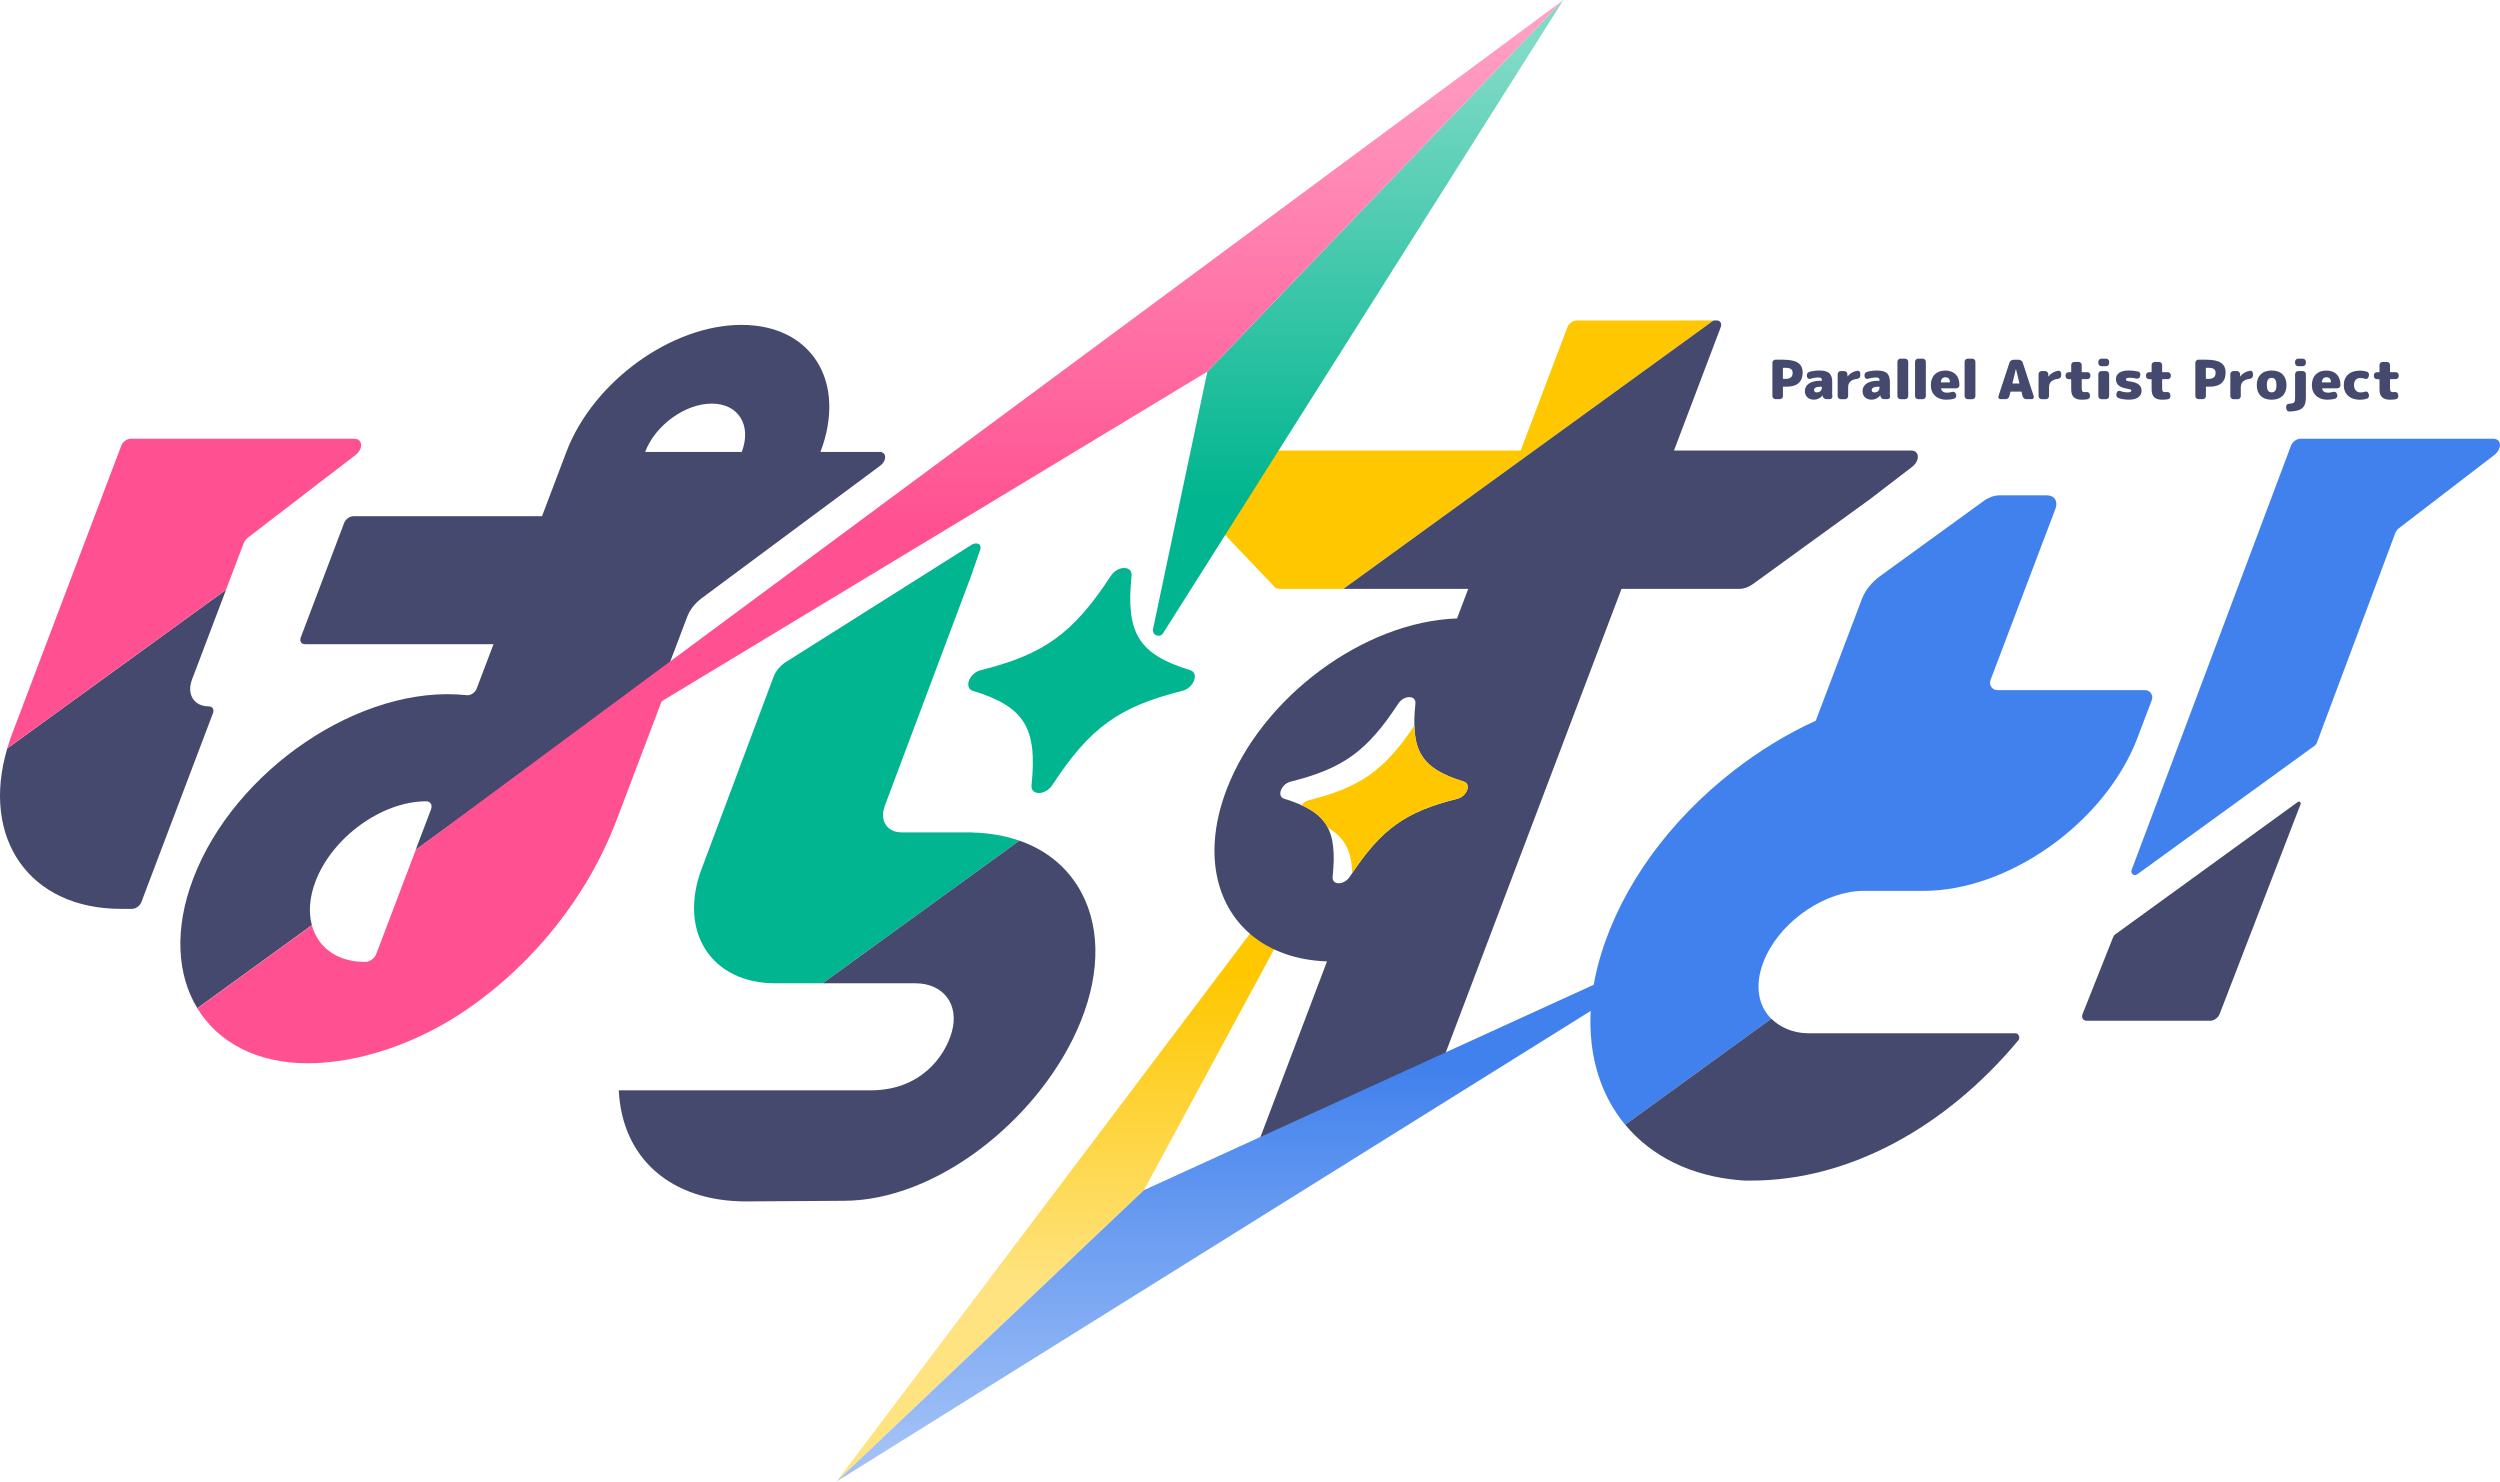 <?xml version="1.0" encoding="UTF-8"?>
<svg id="_レイヤー_2" data-name="レイヤー 2" xmlns="http://www.w3.org/2000/svg" xmlns:xlink="http://www.w3.org/1999/xlink" viewBox="0 0 679.86 402.89">
  <defs>
    <style>
      .cls-1 {
        fill: #ff5191;
      }

      .cls-1, .cls-2, .cls-3, .cls-4, .cls-5, .cls-6, .cls-7, .cls-8, .cls-9 {
        stroke-width: 0px;
      }

      .cls-2 {
        fill: #4181ed;
      }

      .cls-3 {
        fill: url(#_名称未設定グラデーション_30);
      }

      .cls-4 {
        fill: url(#_名称未設定グラデーション_31);
      }

      .cls-5 {
        fill: url(#_名称未設定グラデーション_24);
      }

      .cls-6 {
        fill: url(#_名称未設定グラデーション_19);
      }

      .cls-7 {
        fill: #00b58f;
      }

      .cls-8 {
        fill: #44496d;
      }

      .cls-9 {
        fill: #fec700;
      }
    </style>
    <linearGradient id="_名称未設定グラデーション_30" data-name="名称未設定グラデーション 30" x1="292.72" y1="349.27" x2="292.72" y2="265.1" gradientUnits="userSpaceOnUse">
      <stop offset="0" stop-color="#fee380"/>
      <stop offset="1" stop-color="#fec700"/>
    </linearGradient>
    <linearGradient id="_名称未設定グラデーション_19" data-name="名称未設定グラデーション 19" x1="369.34" y1="13.81" x2="369.34" y2="135.75" gradientUnits="userSpaceOnUse">
      <stop offset="0" stop-color="#80dac7"/>
      <stop offset="1" stop-color="#00b58f"/>
    </linearGradient>
    <linearGradient id="_名称未設定グラデーション_31" data-name="名称未設定グラデーション 31" x1="269.1" y1="-6.55" x2="269.1" y2="142.45" gradientUnits="userSpaceOnUse">
      <stop offset="0" stop-color="#ffa8c8"/>
      <stop offset="1" stop-color="#ff5191"/>
    </linearGradient>
    <linearGradient id="_名称未設定グラデーション_24" data-name="名称未設定グラデーション 24" x1="350.15" y1="392.22" x2="350.15" y2="290.13" gradientUnits="userSpaceOnUse">
      <stop offset="0" stop-color="#a0c0f6"/>
      <stop offset="1" stop-color="#4181ed"/>
    </linearGradient>
  </defs>
  <g id="_レイヤー_1-2" data-name="レイヤー 1">
    <g>
      <path class="cls-9" d="M428.78,87.14c-1.01,0-2.14.82-2.53,1.83l-12.71,33.55h-69.57l-11.65,22.08,14,14.68c.25.45.7.73,1.27.81.05,0,.11.01.17.02.07,0,.12.02.19.02h17.4l100.65-72.99h-37.23Z"/>
      <polyline class="cls-3" points="311.09 323.65 357.95 236.94 356.9 231.39 227.49 402.89"/>
      <path class="cls-7" d="M213.32,180.29c-1.35.99-2.41,2.33-2.94,3.72l-18.65,49.8-.31.86-.61,1.56c-6.42,17.19,2.6,31.17,20.1,31.17h12.81l53.49-38.79c-3.8-1.32-8.03-2.08-12.62-2.21-.19,0-.37-.02-.55-.04h-18.84c-4.04,0-6.08-3.28-4.55-7.32l23.35-62.2,2.54-7.3c.6-1.58-1.02-2.37-2.56-1.24l-50.68,31.99Z"/>
      <path class="cls-8" d="M168.27,296.51c.9,18.39,14.04,30.21,34.61,30.21l26.49-.17c25.23,0,52.44-21.84,63.46-46.28,6.25-13.87,6.73-27.14,1.34-37.38-3.59-6.81-9.44-11.67-16.95-14.28l-53.49,38.79h25.22c7.65,0,11.99,5.82,9.89,13.24-1.94,6.86-8.63,15.87-22.09,15.87h-68.48Z"/>
      <path class="cls-8" d="M575.32,254.02c-.31.22-.54.53-.68.88l-8.3,20.86c-.38,1.01.13,1.83,1.14,1.83h33.6c1.01,0,2.14-.82,2.53-1.83l22.03-57.09c.18-.46-.36-.88-.76-.58l-49.54,35.93Z"/>
      <path class="cls-8" d="M56.78,192.09c-4.05,0-6.08-3.28-4.55-7.33l9.24-24.37L1.97,203.54c-7.22,24.43,5.97,43.62,30.92,43.62h3.02c1.01,0,2.14-.82,2.53-1.83l19.48-51.4c.38-1.01-.13-1.83-1.14-1.83Z"/>
      <path class="cls-8" d="M239.18,122.9h-16.06c7.23-19.08-2.37-34.55-21.46-34.55s-40.41,15.47-47.64,34.55h0l-6.62,17.48h-51.28c-1.01,0-2.14.82-2.53,1.83l-11.8,31.14c-.38,1.01.13,1.83,1.14,1.83h51.28l-4.6,12.12c-.4,1.04-1.61,1.87-2.6,1.76-28.88-3.15-63.32,20.45-74.48,49.9-5.2,13.71-4.38,26.15,1.13,35.21l31.15-22.59c-.95-3.51-.64-7.6.97-11.84,4.56-12.04,18.07-21.83,30.1-21.83h.02c1.19,0,1.76,1,1.31,2.2l-4.17,10.99,68.71-49.83,5.13-13.54c.7-1.85,2.06-3.62,3.83-4.97l48.68-36.13c1.86-1.43,1.73-3.74-.22-3.74ZM201.71,122.9h-26.27c2.75-7.26,10.86-13.14,18.12-13.14,7.26,0,10.91,5.88,8.16,13.14Z"/>
      <path class="cls-7" d="M321.53,187.87c-17.28,4.31-25.15,10.02-35.39,25.66-1.85,2.83-5.92,2.83-5.62,0,1.62-15.64-1.93-21.35-15.94-25.66-2.53-.78-.99-4.85,2.13-5.62,17.28-4.31,25.15-10.02,35.39-25.66,1.85-2.83,5.92-2.83,5.62,0-1.62,15.64,1.93,21.35,15.94,25.66,2.53.78.99,4.85-2.13,5.62Z"/>
      <path class="cls-6" d="M313.56,171.07l14.77-70L425.15,0l-108.85,172.19c-.89,1.41-3.08.53-2.74-1.11Z"/>
      <path class="cls-2" d="M678.02,119.32h-52.45c-1.01,0-2.14.82-2.53,1.83l-43.38,115.48c-.35.93.72,1.74,1.52,1.16l48.2-34.95c.32-.23.56-.55.7-.92l21.3-56.94c.2-.53.54-.99.98-1.33l25.91-19.88c2.22-1.7,2.06-4.46-.26-4.46Z"/>
      <g>
        <path class="cls-8" d="M484.93,97.82c1.85,0,3.2.28,4.03.85.84.57,1.26,1.44,1.26,2.6,0,1.28-.37,2.25-1.11,2.91-.74.66-1.84.98-3.3.98h-.82c-.09,0-.13.04-.13.13v2.41c0,.23-.08.42-.25.59s-.36.25-.59.25h-1.19c-.23,0-.42-.08-.59-.25s-.25-.36-.25-.59v-9.05c0-.23.08-.42.25-.59.17-.17.36-.25.59-.25h2.1ZM485.52,103.04c1.32,0,1.98-.54,1.98-1.62,0-.49-.15-.85-.46-1.07s-.81-.33-1.53-.33h-.53c-.09,0-.13.04-.13.12v2.76c0,.09.04.13.13.13h.53Z"/>
        <path class="cls-8" d="M498.24,106.49c0,.48.02.89.07,1.23.03.22-.03.41-.16.57-.14.17-.31.25-.53.25h-.97c-.23,0-.45-.08-.63-.23-.19-.15-.29-.35-.32-.58,0-.02-.02-.05-.02-.1,0-.05,0-.08,0-.1,0,0,0-.02-.01-.02-.02,0-.03,0-.03.02-.26.35-.61.63-1.03.84-.42.21-.85.32-1.28.32-.75,0-1.36-.21-1.82-.62-.46-.42-.68-.99-.68-1.73,0-.84.36-1.52,1.08-2.03.72-.51,1.76-.76,3.11-.76h.31c.09,0,.13-.04.13-.12,0-.28-.08-.48-.21-.6-.13-.11-.35-.17-.67-.17-.77,0-1.52.12-2.23.35-.21.07-.4.05-.6-.05-.19-.1-.31-.26-.34-.46l-.04-.26c-.05-.24-.01-.47.11-.68.12-.21.3-.35.52-.42.87-.25,1.78-.38,2.73-.38,1.27,0,2.18.24,2.72.71.54.48.81,1.27.81,2.37v2.65ZM495.45,105.39v-.09c0-.09-.04-.13-.13-.13h-.31c-.56,0-.98.08-1.26.24s-.43.37-.43.64c0,.44.24.66.73.66.42,0,.76-.12,1.01-.35.25-.23.38-.56.38-.97Z"/>
        <path class="cls-8" d="M505.08,100.82c.23-.04.42.02.58.18.16.16.24.36.24.6v.53c0,.23-.08.42-.24.59-.16.17-.36.26-.59.29-1.66.21-2.48.97-2.48,2.31v2.4c0,.23-.08.42-.25.59-.17.17-.36.25-.59.25h-1.17c-.23,0-.42-.08-.59-.25-.17-.17-.25-.36-.25-.59v-5.97c0-.23.08-.42.25-.59.17-.17.36-.25.59-.25h.96c.22,0,.42.08.59.25.17.17.26.36.26.59v.62s0,.01.01.01c.02,0,.03,0,.03-.01.68-.85,1.56-1.37,2.66-1.54Z"/>
        <path class="cls-8" d="M513.92,106.49c0,.48.02.89.07,1.23.03.22-.03.41-.16.57-.14.17-.31.25-.53.25h-.97c-.23,0-.45-.08-.63-.23-.19-.15-.29-.35-.32-.58,0-.02-.02-.05-.02-.1,0-.05,0-.08,0-.1,0,0,0-.02-.01-.02-.02,0-.03,0-.03.02-.26.35-.61.63-1.03.84-.42.21-.85.32-1.28.32-.75,0-1.36-.21-1.82-.62-.46-.42-.68-.99-.68-1.73,0-.84.36-1.52,1.08-2.03.72-.51,1.76-.76,3.11-.76h.31c.09,0,.13-.04.13-.12,0-.28-.08-.48-.21-.6-.13-.11-.35-.17-.67-.17-.77,0-1.52.12-2.23.35-.21.07-.4.05-.6-.05-.19-.1-.31-.26-.34-.46l-.04-.26c-.05-.24-.01-.47.11-.68.12-.21.3-.35.52-.42.87-.25,1.78-.38,2.73-.38,1.27,0,2.18.24,2.72.71.54.48.81,1.27.81,2.37v2.65ZM511.13,105.39v-.09c0-.09-.04-.13-.13-.13h-.31c-.56,0-.98.08-1.26.24s-.43.37-.43.64c0,.44.24.66.73.66.42,0,.76-.12,1.01-.35.25-.23.38-.56.38-.97Z"/>
        <path class="cls-8" d="M518.09,97.53c.22,0,.42.08.59.25.17.17.25.36.25.59v9.35c0,.23-.08.42-.25.59-.17.17-.36.25-.59.25h-1.26c-.23,0-.42-.08-.59-.25-.17-.17-.25-.36-.25-.59v-9.35c0-.23.08-.42.25-.59.17-.17.36-.25.59-.25h1.26Z"/>
        <path class="cls-8" d="M522.88,97.53c.22,0,.42.08.59.25.17.17.25.36.25.59v9.35c0,.23-.08.42-.25.59-.17.17-.36.25-.59.25h-1.26c-.23,0-.42-.08-.59-.25-.17-.17-.25-.36-.25-.59v-9.35c0-.23.08-.42.25-.59.17-.17.36-.25.59-.25h1.26Z"/>
        <path class="cls-8" d="M528.95,100.76c1.22,0,2.18.35,2.87,1.04s1.03,1.67,1.03,2.93v.06c0,.23-.09.42-.27.58-.18.16-.39.24-.64.24h-3.98c-.09,0-.12.04-.1.12.2.71.74,1.06,1.65,1.06.43,0,.88-.07,1.34-.21.21-.07.42-.06.62.04.2.09.33.24.4.45l.09.25c.08.23.07.45-.04.66-.1.22-.27.36-.49.43-.65.2-1.37.29-2.16.29-1.26,0-2.28-.36-3.04-1.07-.76-.71-1.15-1.68-1.15-2.89s.35-2.19,1.05-2.9c.7-.71,1.65-1.06,2.84-1.06ZM530.14,103.99c.09,0,.13-.04.13-.13-.04-.84-.46-1.26-1.25-1.26-.71,0-1.12.42-1.22,1.26-.02.09.01.13.1.13h2.23Z"/>
        <path class="cls-8" d="M536.36,97.53c.22,0,.42.08.59.25.17.17.25.36.25.59v9.35c0,.23-.08.42-.25.59-.17.17-.36.25-.59.25h-1.26c-.23,0-.42-.08-.59-.25-.17-.17-.25-.36-.25-.59v-9.35c0-.23.08-.42.25-.59.17-.17.36-.25.59-.25h1.26Z"/>
        <path class="cls-8" d="M550.07,98.62l3,9.14c.07.2.04.38-.08.54-.12.17-.29.25-.49.25h-1.44c-.25,0-.46-.08-.65-.23-.19-.15-.32-.35-.38-.58l-.28-1.13c0-.08-.06-.12-.15-.12h-2.73c-.08,0-.13.04-.15.12l-.28,1.13c-.06.23-.18.43-.38.58s-.41.23-.65.23h-1.38c-.21,0-.37-.08-.49-.25-.12-.17-.15-.35-.08-.54l3-9.14c.08-.24.22-.43.43-.57s.43-.22.68-.22h1.41c.25,0,.48.07.68.22.2.15.34.34.42.57ZM547.39,104.29h1.67s.06-.01.08-.04.03-.05.02-.08l-.93-3.83s0-.01-.01-.01-.01,0-.01.01l-.93,3.83s0,.06.02.08.05.04.08.04Z"/>
        <path class="cls-8" d="M559.71,100.82c.23-.04.42.02.58.18.16.16.24.36.24.6v.53c0,.23-.08.42-.24.59-.16.17-.36.26-.59.29-1.66.21-2.48.97-2.48,2.31v2.4c0,.23-.08.42-.25.59-.17.17-.36.25-.59.25h-1.17c-.23,0-.42-.08-.59-.25-.17-.17-.25-.36-.25-.59v-5.97c0-.23.08-.42.25-.59.17-.17.36-.25.59-.25h.96c.22,0,.42.08.59.25.17.17.26.36.26.59v.62s0,.01.01.01c.02,0,.03,0,.03-.01.68-.85,1.56-1.37,2.66-1.54Z"/>
        <path class="cls-8" d="M567.64,101.2c.22,0,.42.08.59.25.17.17.25.36.25.59v.23c0,.23-.08.42-.25.59-.17.17-.36.25-.59.25h-1.41c-.08,0-.12.04-.12.13v2.22c0,.47.05.78.16.94.11.16.3.24.59.24.22,0,.38,0,.5-.03.22-.03.43.01.62.13.19.12.29.28.32.5l.06.34c.04.23,0,.45-.15.65-.14.2-.32.31-.56.35-.52.08-1.03.12-1.53.12-.97,0-1.69-.22-2.16-.67-.47-.45-.71-1.15-.71-2.12v-2.66c0-.09-.04-.13-.13-.13h-.57c-.22,0-.42-.08-.59-.25-.17-.17-.25-.36-.25-.59v-.23c0-.23.08-.42.25-.59.17-.17.36-.25.59-.25h.57c.09,0,.13-.04.13-.13v-1.82c0-.23.08-.42.25-.59.17-.17.36-.25.59-.25h1.18c.23,0,.42.08.59.25.17.17.25.36.25.59v1.82c0,.09.04.13.12.13h1.41Z"/>
        <path class="cls-8" d="M572.73,97.53c.22,0,.42.08.59.25.17.17.25.36.25.59v.38c0,.23-.08.42-.25.59-.17.17-.36.25-.59.25h-1.26c-.23,0-.42-.08-.59-.25-.17-.17-.25-.36-.25-.59v-.38c0-.23.08-.42.25-.59.17-.17.36-.25.59-.25h1.26ZM572.73,100.91c.22,0,.42.08.59.25.17.17.25.36.25.59v5.97c0,.23-.08.42-.25.59-.17.17-.36.25-.59.25h-1.26c-.23,0-.42-.08-.59-.25-.17-.17-.25-.36-.25-.59v-5.97c0-.23.08-.42.25-.59.17-.17.36-.25.59-.25h1.26Z"/>
        <path class="cls-8" d="M579.01,103.7c1.21.15,2.07.43,2.59.85.52.42.79.99.79,1.72s-.3,1.33-.89,1.77-1.45.65-2.56.65c-1.03,0-1.96-.14-2.81-.43-.23-.07-.39-.21-.51-.43-.11-.22-.14-.45-.08-.68l.1-.35c.05-.21.17-.35.36-.45.19-.09.39-.1.6-.02.64.25,1.32.37,2.04.37.64,0,.96-.17.96-.5,0-.13-.05-.22-.15-.26-.1-.05-.34-.11-.73-.18-1.19-.19-2.03-.49-2.54-.92-.51-.43-.76-1-.76-1.73s.29-1.31.88-1.73c.59-.42,1.47-.62,2.64-.62.88,0,1.71.09,2.5.28.23.05.39.18.51.38.11.21.14.43.08.66l-.07.32c-.06.22-.19.37-.39.48s-.41.12-.64.07c-.55-.15-1.11-.22-1.69-.22-.42,0-.71.04-.87.11-.16.07-.23.19-.23.35,0,.15.06.26.19.34.13.08.36.14.69.18Z"/>
        <path class="cls-8" d="M589.51,101.2c.22,0,.42.08.59.25.17.17.25.36.25.59v.23c0,.23-.08.42-.25.59-.17.17-.36.25-.59.25h-1.41c-.08,0-.12.04-.12.13v2.22c0,.47.05.78.16.94.11.16.3.24.59.24.22,0,.38,0,.5-.03.22-.03.43.01.62.13.19.12.29.28.32.5l.06.34c.04.23,0,.45-.15.65-.14.2-.32.31-.56.35-.52.08-1.03.12-1.53.12-.97,0-1.69-.22-2.16-.67-.47-.45-.71-1.15-.71-2.12v-2.66c0-.09-.04-.13-.13-.13h-.57c-.22,0-.42-.08-.59-.25-.17-.17-.25-.36-.25-.59v-.23c0-.23.08-.42.25-.59.17-.17.36-.25.59-.25h.57c.09,0,.13-.04.13-.13v-1.82c0-.23.08-.42.25-.59.17-.17.36-.25.59-.25h1.18c.23,0,.42.08.59.25.17.17.25.36.25.59v1.82c0,.09.04.13.12.13h1.41Z"/>
        <path class="cls-8" d="M599.95,97.82c1.85,0,3.2.28,4.03.85.84.57,1.26,1.44,1.26,2.6,0,1.28-.37,2.25-1.11,2.91-.74.66-1.84.98-3.3.98h-.82c-.09,0-.13.04-.13.13v2.41c0,.23-.08.42-.25.59s-.36.25-.59.25h-1.19c-.23,0-.42-.08-.59-.25s-.25-.36-.25-.59v-9.05c0-.23.08-.42.25-.59.17-.17.36-.25.59-.25h2.1ZM600.54,103.04c1.32,0,1.98-.54,1.98-1.62,0-.49-.15-.85-.46-1.07s-.81-.33-1.53-.33h-.53c-.09,0-.13.04-.13.12v2.76c0,.09.04.13.13.13h.53Z"/>
        <path class="cls-8" d="M611.86,100.82c.23-.04.42.02.58.18.16.16.24.36.24.6v.53c0,.23-.08.42-.24.59-.16.17-.36.26-.59.29-1.66.21-2.48.97-2.48,2.31v2.4c0,.23-.08.42-.25.59-.17.17-.36.25-.59.25h-1.17c-.23,0-.42-.08-.59-.25-.17-.17-.25-.36-.25-.59v-5.97c0-.23.08-.42.25-.59.17-.17.36-.25.59-.25h.96c.22,0,.42.08.59.25.17.17.26.36.26.59v.62s0,.01.01.01c.02,0,.03,0,.03-.01.68-.85,1.56-1.37,2.66-1.54Z"/>
        <path class="cls-8" d="M614.78,101.82c.71-.71,1.7-1.06,2.98-1.06s2.28.35,2.98,1.06c.71.71,1.06,1.68,1.06,2.91s-.35,2.2-1.06,2.91c-.71.71-1.7,1.06-2.98,1.06s-2.28-.35-2.98-1.06c-.71-.71-1.06-1.67-1.06-2.91s.35-2.2,1.06-2.91ZM616.78,106.24c.22.3.54.46.98.46s.77-.15.98-.46c.22-.3.32-.81.32-1.51s-.11-1.21-.32-1.51c-.21-.3-.54-.46-.98-.46s-.77.15-.98.46c-.22.3-.32.81-.32,1.51s.11,1.21.32,1.51Z"/>
        <path class="cls-8" d="M626.23,100.91c.22,0,.42.08.59.25.17.17.25.36.25.59v6.22c0,.97-.13,1.73-.4,2.27-.27.54-.72.95-1.36,1.21-.64.26-1.54.42-2.7.47-.24,0-.44-.07-.6-.23-.17-.16-.26-.36-.28-.6l-.03-.44c0-.23.06-.42.21-.59.15-.17.34-.25.57-.26.38-.02.68-.05.89-.1s.38-.14.49-.28c.12-.14.19-.29.23-.47.03-.18.05-.43.05-.75v-6.45c0-.23.08-.42.25-.59.17-.17.36-.25.59-.25h1.26ZM626.23,97.53c.22,0,.42.08.59.25.17.17.25.36.25.59v.38c0,.23-.08.42-.25.59s-.36.25-.59.25h-1.26c-.23,0-.42-.08-.59-.25-.17-.17-.25-.36-.25-.59v-.38c0-.23.08-.42.25-.59.17-.17.36-.25.59-.25h1.26Z"/>
        <path class="cls-8" d="M632.57,100.76c1.22,0,2.18.35,2.87,1.04s1.03,1.67,1.03,2.93v.06c0,.23-.09.42-.27.58-.18.16-.39.24-.64.24h-3.98c-.09,0-.12.04-.1.12.2.71.74,1.06,1.65,1.06.43,0,.88-.07,1.34-.21.21-.07.42-.06.62.04.2.09.33.24.4.45l.09.25c.08.23.07.45-.04.66-.1.22-.27.36-.49.43-.65.2-1.37.29-2.16.29-1.26,0-2.28-.36-3.04-1.07-.76-.71-1.15-1.68-1.15-2.89s.35-2.19,1.05-2.9c.7-.71,1.65-1.06,2.84-1.06ZM633.76,103.99c.09,0,.13-.04.13-.13-.04-.84-.46-1.26-1.25-1.26-.71,0-1.12.42-1.22,1.26-.02.09.01.13.1.13h2.23Z"/>
        <path class="cls-8" d="M641.92,102.78c-.56,0-.99.17-1.3.5-.31.33-.46.82-.46,1.46s.16,1.1.49,1.45.75.53,1.28.53c.41,0,.8-.06,1.18-.19.21-.08.4-.08.59,0,.19.08.32.22.38.42l.12.37c.07.24.05.46-.05.68-.1.22-.27.36-.49.43-.59.19-1.21.28-1.87.28-1.35,0-2.42-.36-3.22-1.07-.79-.71-1.19-1.68-1.19-2.89s.39-2.19,1.17-2.9c.78-.71,1.86-1.06,3.24-1.06.66,0,1.28.09,1.87.28.23.07.39.21.49.43.1.22.12.44.05.68l-.12.4c-.06.2-.18.34-.38.42-.19.08-.39.09-.59,0-.35-.13-.75-.19-1.18-.19Z"/>
        <path class="cls-8" d="M651.48,101.2c.22,0,.42.08.59.25.17.17.25.36.25.59v.23c0,.23-.08.42-.25.59-.17.17-.36.25-.59.25h-1.41c-.08,0-.12.04-.12.13v2.22c0,.47.05.78.16.94.11.16.3.24.59.24.22,0,.38,0,.5-.03.22-.03.43.01.62.13.19.12.29.28.32.5l.06.34c.04.23,0,.45-.15.65-.14.2-.32.31-.56.35-.52.08-1.03.12-1.53.12-.97,0-1.69-.22-2.16-.67-.47-.45-.71-1.15-.71-2.12v-2.66c0-.09-.04-.13-.13-.13h-.57c-.22,0-.42-.08-.59-.25-.17-.17-.25-.36-.25-.59v-.23c0-.23.08-.42.25-.59.17-.17.36-.25.59-.25h.57c.09,0,.13-.04.13-.13v-1.82c0-.23.08-.42.25-.59.17-.17.36-.25.59-.25h1.18c.23,0,.42.08.59.25.17.17.25.36.25.59v1.82c0,.09.04.13.12.13h1.41Z"/>
      </g>
      <polyline class="cls-4" points="328.33 101.07 113.05 231.11 425.15 0"/>
      <path class="cls-1" d="M53.65,274.18c5.61,9.23,16.08,14.97,30.04,14.97s30.23-5.5,43.96-15.1c16.87-11.79,31.87-29.5,40.1-51.22l15.75-41.55-70.44,49.83-10.72,28.28c-.45,1.19-1.78,2.2-2.98,2.2h-.02c-6.1,0-10.83-2.47-13.31-6.95-.53-.95-.92-1.97-1.21-3.04l-31.15,22.59Z"/>
      <path class="cls-1" d="M66.21,147.86c.25-.67.75-1.31,1.39-1.8l29.03-22.28c2.22-1.7,2.06-4.46-.26-4.46h-60.84c-1.01,0-2.14.82-2.53,1.83L3.31,199.52c-.51,1.35-.95,2.69-1.34,4.01l59.5-43.15,4.75-12.53Z"/>
      <path class="cls-8" d="M519.72,122.52h-64.49l12.71-33.55c.38-1.01-.13-1.83-1.14-1.83h-.8l-100.65,72.99h33.93l-3.05,8.05c-25.34.87-53.14,21.41-62.71,46.64-6.26,16.52-3.18,31.02,6.62,39.31,5.17,4.38,12.21,7.02,20.73,7.32l-26.28,69.33c-.59,1.54.95,2.35,2.48,1.3l50.35-34.44c1.22-.84,2.19-2.01,2.65-3.25.43-1.12,1.02-2.68,1.71-4.5.01-.04.05-.12.1-.27-.01.03-.02.06-.03.09.03-.07.06-.15.08-.22.05-.12.11-.28.18-.46.04-.11.08-.21.12-.31-.02.06-.04.12-.07.18.05-.13.1-.27.16-.43-.01.03-.03.07-.04.1.31-.83.64-1.7.99-2.6.04-.11.08-.22.12-.33,0,.02-.02.06-.03.08.02-.05.03-.08.04-.11,0,0,0,0,0,.01,0-.01,0-.02.01-.04.01-.03.02-.06.03-.08,0-.02.02-.04.02-.06,0,0,0,.02,0,.02,0-.02.01-.03,0-.03,7.92-20.88,9.91-26.14,9.91-26.14l26.67-70.36,10.92-28.8h32.12c1.17,0,2.48-.47,3.62-1.3l31.89-23.13,11.38-8.73c2.22-1.7,2.06-4.46-.26-4.46ZM396.33,217.21c-14.29,3.57-20.81,8.29-29.28,21.23-1.53,2.34-4.89,2.34-4.65,0,1.34-12.94-1.59-17.66-13.18-21.23-2.09-.64-.82-4.01,1.76-4.65,14.29-3.57,20.81-8.29,29.28-21.23,1.53-2.34,4.89-2.34,4.65,0-1.34,12.94,1.59,17.66,13.18,21.23,2.09.64.82,4.01-1.76,4.65Z"/>
      <path class="cls-9" d="M398.09,212.55c-9.59-2.95-13.24-6.7-13.46-15.23-8.16,12.19-14.7,16.79-28.62,20.26-.87.22-1.59.75-2.08,1.38,3.47,1.57,5.77,3.47,7.14,6.1,4.57,2.66,6.49,6.32,6.65,12.41,8.16-12.19,14.7-16.79,28.62-20.26,2.58-.64,3.86-4.01,1.76-4.65Z"/>
      <path class="cls-2" d="M543.17,187.67c-1.4,0-2.37-1.4-1.87-2.71l17.66-46.6h0c.77-2.02-.25-3.66-2.28-3.66h-12.92c-1.41,0-2.97.56-4.35,1.56l-28.14,20.42c-2.29,1.66-4.07,3.91-4.96,6.26l-12.52,33.04c-7.71,3.52-15.27,8.11-22.44,13.69-17.49,13.62-30.25,31.28-35.92,49.73-5.7,18.57-2.84,35.16,6.52,46.46l39.74-28.82c-3.43-3.37-4.54-8.73-2.34-14.88.27-.76.59-1.52.95-2.28,4.68-9.87,16.32-17.61,26.5-17.61h16.25c23.28,0,49.38-18.6,58.17-41.47l.77-2.08.45-1.14,2.73-7.2c.5-1.31-.47-2.71-1.87-2.71h-40.13Z"/>
      <path class="cls-8" d="M473.19,320.96c1.76.15,1.24.09,3.07.09,26.76,0,53.04-14.65,72.64-38.17.54-.65.07-1.88-.77-1.89h-56.44c-4.2-.04-7.64-1.65-9.99-3.96l-39.74,28.82c7.03,8.49,17.72,14,31.23,15.11Z"/>
      <polyline class="cls-5" points="227.49 402.89 472.82 249.8 472.82 249.8 311.09 323.65"/>
    </g>
  </g>
</svg>
